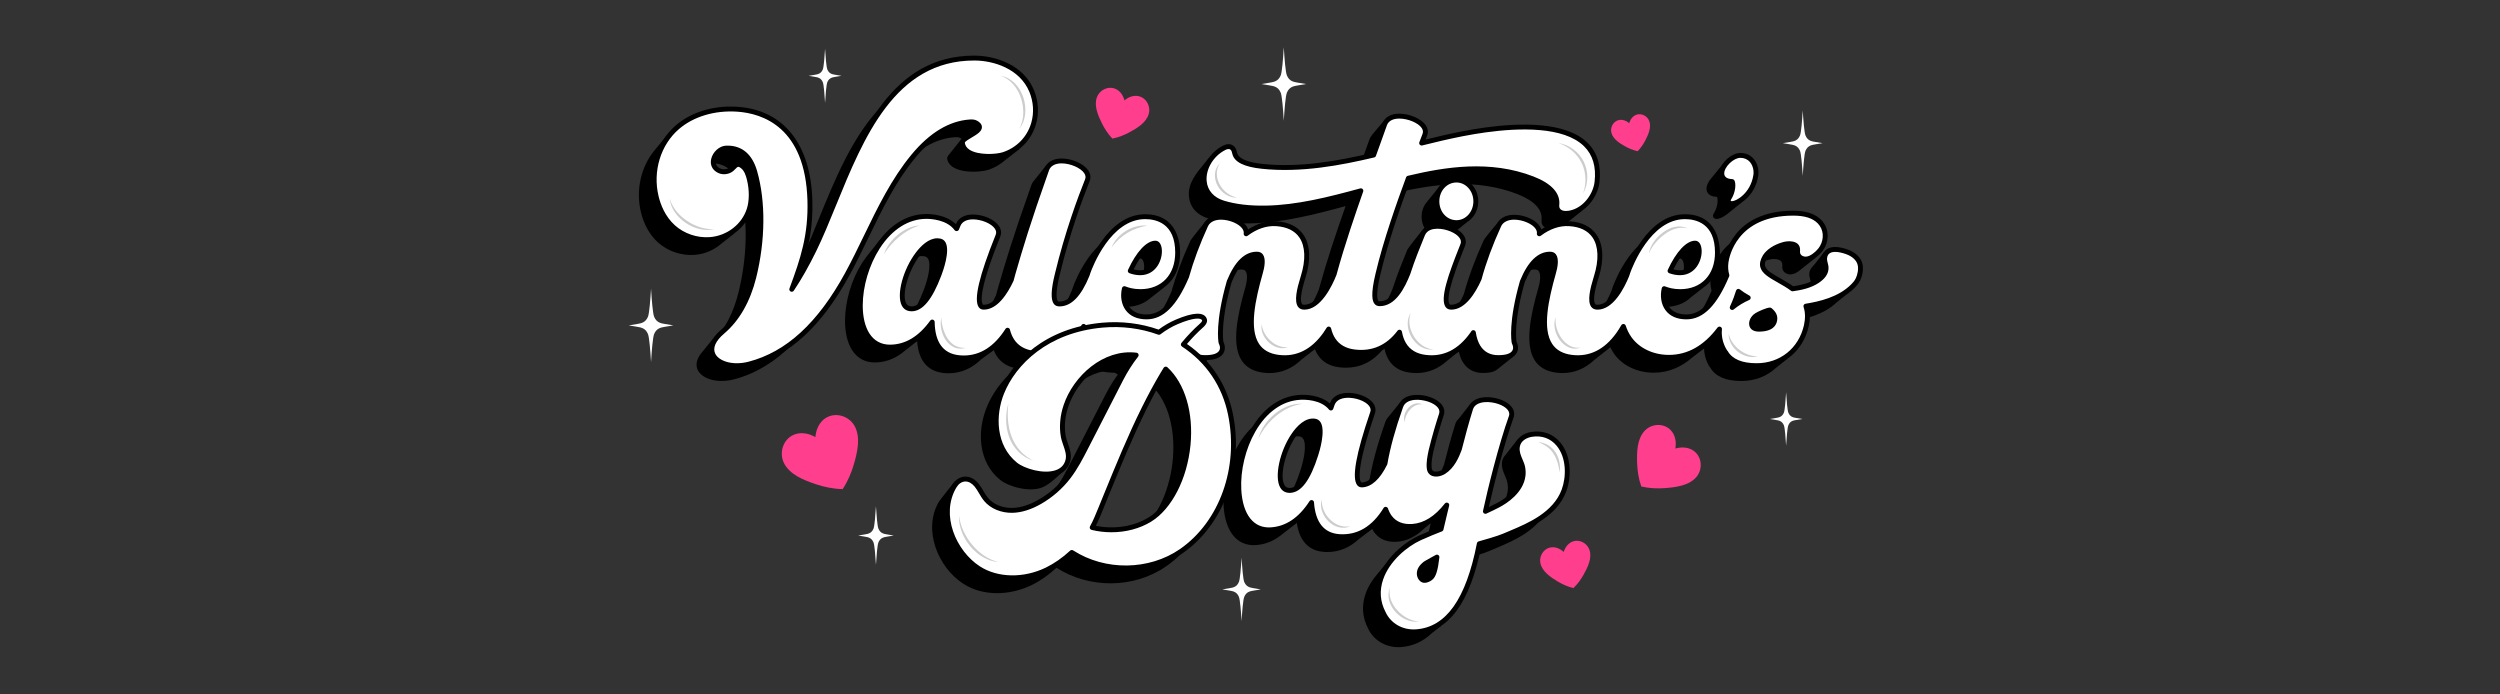 <svg viewBox="0 0 900 250" xmlns="http://www.w3.org/2000/svg" data-name="Layer 1" id="Layer_1">
  <rect x="0" y="0" width="900" height="250" fill="#333333" stroke="none"/>
  <defs>
    <style>
      .cls-1 {
        fill: #ccc;
      }

      .cls-2 {
        fill: #fff;
      }

      .cls-3 {
        fill: #ff3e8d;
      }
    </style>
  </defs>
  <g>
    <path d="M615.414,70.106c.638.469,1.537.724,2.674.76.405.574.497,3.442-1.151,5.998-.417.612-.274,1.093-.151,1.325.125.237.452.634,1.232.634.786,0,2.189-.535,3.644-1.65.419-.321,5.471-4.406,5.471-4.406l-2.267.756c.772-1.32,1.39-2.891,1.693-4.746.331-1.97-.205-4.07-1.398-5.482-1.022-1.209-2.455-1.848-4.144-1.848-.387,0-.788.066-1.192.182l.671-2.889-4.581,5.595h0c-.945,1.126-1.58,2.421-1.58,3.587,0,.91.373,1.665,1.08,2.184Z"></path>
    <path d="M528.064,80.028l-2.549.087c.177-.675.277-1.386.277-2.123,0-4.229-3.124-7.67-6.965-7.67-.504,0-.994.056-1.466.161l.862-3.371-4.603,5.664.003.001c-1.15,1.36-1.85,3.18-1.85,5.216,0,4.301,3.098,7.671,7.054,7.671,1.702,0,3.261-.678,4.471-1.8.364-.338,4.766-3.834,4.766-3.834Z"></path>
    <path d="M664.586,106.107l-1.547.559c.122-.198.242-.401.345-.618.625-1.316,1.186-3.531.707-5.442-.482-1.922-2.272-3.59-4.79-4.463-.678-.235-1.44-.453-2.214-.609l-.359-4.851s-3.396,4.359-3.402,4.366c-.536.688-1.296,1.324-1.66,2.121-.156.342-.27.754-.311,1.25-.063.763.123,1.468.287,2.089.106.404.207.784.232,1.14.028.388.005.769-.068,1.134-.275,1.371-1.254,2.61-2.994,3.788-2.648,1.792-5.879,2.479-9.01,2.924-1.54-1.16-3.212-2.106-4.831-3.022-2.889-1.634-5.383-3.046-5.902-4.993-.272-1.022.007-2.213.839-3.615,1.198-1.875,3.593-3.445,6.572-4.308.802-.233,1.719-.343,2.511-.297,2.662.148,2.653,1.698,2.65,2.208-0.0.097-.007.194-.013.291-.018.284-.037.606.034.959.285,1.407,1.749,2.133,2.97,2.069,1.228-.047,2.273-.71,2.953-1.206l5.911-4.694-2.534.567c1.152-2.831.646-5.974-1.404-8.102-2.009-2.084-5.112-3.097-9.488-3.097-21.271,0-23.978,15.83-24.217,17.635-.24,1.8-.091,3.371.324,4.752-4.274,10.185-8.93,14.956-14.604,14.956-3.051,0-5.413-1.029-6.828-2.975-1.365-1.877-1.777-4.512-1.158-7.201,1.111.466,3.085,1.077,5.783,1.077,3.846,0,7.037-1.245,9.346-3.447l4.463-3.516-2.363.844c1.26-2.18,1.955-4.865,1.955-7.952,0-11.649-8.2-12.907-11.726-12.907-12.995,0-19.763,17.848-20.495,19.892-.144.417-.273.825-.405,1.235-1.508,3.691-5.308,11.458-10.574,11.458-.933,0-1.312-.367-1.516-.642-1.45-1.963.321-7.725.987-9.894l.135-.442c1.896-6.051,1.664-11.246-.653-14.625-1.84-2.685-4.88-4.185-9.041-4.459-3.696-.226-7.324,1.002-10.844,3.639.102-.77-.102-1.553-.604-2.3-1.383-2.057-5.092-3.668-8.444-3.668-.616,0-1.194.062-1.734.173l1.442-3.862c-.908,1.12-4.624,5.372-5.182,6.53-3.132,6.833-5.524,13.374-7.125,19.298-1.761,3.949-5.316,10.251-10.058,10.251-.825,0-1.153-.343-1.329-.601-1.988-2.926,2.448-14.142,4.831-20.167l.64-1.623c.404-.991.269-2.033-.389-3.013-1.406-2.091-5.234-3.729-8.715-3.729-.371,0-.722.025-1.062.065l1.217-4.304s-5.213,6.518-5.469,7.118l-.544,1.334c-1.266,3.095-3.139,7.682-4.769,12.722-1.91,4.796-5.014,10.937-10.155,10.937-.704,0-1.009-.284-1.177-.497-.967-1.226-.787-4.641.536-10.154,2.541-10.808,6.725-23.044,10.967-34.534,14.965-3.567,30.093-5.431,44.684.2,4.281,1.651,9.275,4.615,8.754,9.355-.131,1.195.331,1.908.741,2.296.691.652,1.676.829,2.543.829.466,0,.899-.052,1.233-.108,1.657-.279,3.163-.969,4.477-1.925.66-.481,5.975-4.751,5.975-4.751l-2.394.815c1.028-1.691,1.689-3.548,1.893-5.308.66-5.699-.713-10.259-4.081-13.555-7.546-7.383-23.805-6.909-36.117-5.212-2.715.374-5.558.852-8.449,1.418-4.815.944-9.683,2.104-14.491,3.305.31-.812.62-1.62.923-2.412l.209-.546c.397-.974.263-1.999-.386-2.965-1.4-2.083-5.351-3.777-8.807-3.777-.283,0-.553.018-.819.042l1.062-4.19c-.984,1.187-2.003,2.345-2.983,3.535-.863,1.048-2.037,2.226-2.5,3.527-1.099,3.09-2.258,6.305-3.446,9.601-.179.497-.361,1.002-.542,1.503-13.225,3.129-26.711,5.488-40.168,4.059-5.856-.622-9.156-2.158-9.807-4.565-.028-.105-.054-.215-.08-.325-.139-.601-.33-1.424-1.071-1.903-1.087-.703-2.38-.03-2.805.191-.159.083-.312.176-.467.265l.638-2.228c-.607.735-1.214,1.47-1.821,2.205-2.825,3.42-5.845,7.023-5.402,11.783.348,3.736,2.853,6.575,6.874,7.79,4.393,1.326,9.422,1.915,15.383,1.808,11.296-.21,22.864-3.146,34.136-6.224-3.532,10.039-6.971,20.313-9.492,29.556-.049.166-.09.325-.137.491-1.38,3.487-5.269,11.87-10.74,11.87-.933,0-1.312-.367-1.516-.642-1.45-1.963.321-7.725.987-9.894l.135-.442c1.896-6.051,1.664-11.246-.653-14.625-1.84-2.685-4.881-4.185-9.041-4.459-3.694-.226-7.324,1.002-10.844,3.639.102-.77-.102-1.553-.604-2.3-1.383-2.057-5.092-3.668-8.444-3.668-.422,0-.82.036-1.207.089l1.21-4.21s-5.23,6.448-5.477,6.963c-3.001,6.547-5.32,12.825-6.918,18.551-4.221,9.867-8.821,14.49-14.409,14.49-3.051,0-5.413-1.029-6.828-2.975-1.365-1.877-1.777-4.512-1.158-7.201,1.111.466,3.085,1.077,5.783,1.077,3.62,0,6.666-1.097,8.937-3.055l5.237-4.128-2.492.628c1.107-2.1,1.719-4.63,1.719-7.515,0-11.649-8.2-12.907-11.726-12.907-12.995,0-19.763,17.848-20.495,19.892-.128.369-.24.728-.358,1.091-2.855,7.014-6.132,10.438-10.004,10.438-.763,0-1.093-.31-1.275-.543-.691-.884-1.157-3.37.544-10.202,3.592-14.944,8.313-27.604,10.805-33.816.402-.986.26-2.035-.411-3.033-1.447-2.152-5.426-3.903-8.87-3.903-.359,0-.702.023-1.034.062l1.223-4.256s-4.994,6.242-4.986,6.244c-.211.295-.398.609-.529.962-6.979,19.68-9.464,28.234-12.096,37.291-.249.867-.475,1.708-.689,2.535-2.091,4.495-5.501,9.822-9.922,9.822-.503,0-.836-.161-1.08-.523-1.127-1.669-.963-7.4,6.217-25.223.404-.992.269-2.036-.391-3.018-1.404-2.088-5.192-3.724-8.625-3.724-2.633,0-4.517,1.017-5.299,2.844-.165.362-.33.786-.512,1.253-.019.048-.037.096-.056.144-3.026-4.086-8.971-4.435-10.885-4.435-4.676,0-8.63-.407-11.84,3.688-1.562,1.993-4.289,5.171-5.681,7.334-3.93,6.1-6.275,13.975-6.275,21.066,0,4.249.863,7.863,2.497,10.454,1.861,2.951,4.683,4.511,8.162,4.511,3.515,0,6.775-1.12,9.752-3.316l.085-.067c.251-.188.5-.385.747-.589l4.716-3.717c.572,8.48,5.187,10.97,9.285,11.465.698.082,1.379.122,2.046.122,4.634,0,8.536-1.928,11.742-5.031l4.516-3.3c.303.781.659,1.506,1.088,2.158,1.672,2.541,4.28,4.055,7.762,4.501.806.093,1.584.138,2.337.138,7.414,0,12.369-4.337,15.672-9.828.514,1.601,1.234,3.068,2.173,4.388,3.015,4.234,8.329,6.762,14.214,6.762,8.141,0,14.099-4.713,18.22-10.218.258,2.691.905,4.922,1.97,6.581,1.59,2.478,3.993,3.734,7.141,3.734,3.155,0,5.077-.695,5.877-2.124.778-1.391.088-2.881-.129-3.285-.124-.635-1.228-7.389,2.934-21.951,2.7-6.625,6.108-9.959,10.071-9.881.814.025,1.151.364,1.333.617.733,1.014.656,3.275-.214,6.214-2.721,9.616-4.986,20.224-1.156,25.991,1.615,2.432,4.211,3.883,7.715,4.315.76.094,1.505.141,2.239.141,4.327,0,8.197-1.64,11.565-4.885l3.448-2.687-1.532.597c.368-.45.731-.913,1.085-1.406.453-.631.875-1.282,1.279-1.943.359,1.48.891,2.771,1.607,3.857,1.646,2.495,4.217,3.971,7.637,4.386.788.098,1.6.154,2.429.154,4.555,0,9.6-1.688,13.812-7.268.29,1.591.775,3.046,1.515,4.302,1.604,2.726,4.234,4.325,7.812,4.751.76.094,1.505.141,2.239.141,4.109,0,7.806-1.482,11.045-4.396l4.214-3.398c.348,1.566.861,2.925,1.566,4.023,1.59,2.478,3.993,3.734,7.141,3.734,1.46,0,2.654-.15,3.595-.452,1.231-.395,2.213-1.372,3.208-2.162l4.143-3.287-5.135.619c-.022-.045-.046-.095-.063-.127-.124-.635-1.228-7.389,2.934-21.951,2.699-6.625,6.099-9.959,10.071-9.881.814.025,1.151.364,1.334.617.733,1.014.656,3.275-.214,6.214-2.721,9.616-4.986,20.224-1.156,25.991,1.615,2.432,4.211,3.883,7.715,4.315.76.094,1.505.141,2.239.141,4.202,0,7.973-1.546,11.272-4.606l3.685-2.948-1.503.612c.377-.46.75-.934,1.113-1.439.666-.928,1.272-1.897,1.835-2.883.513,1.593,1.23,3.053,2.166,4.368,3.015,4.234,8.329,6.762,14.214,6.762,5.571,0,10.118-2.207,13.755-5.363l4.398-3.373c.046,2.261.711,4.597,2.004,6.652.055.088.128.161.212.218,1.815,3.224,5.575,4.858,11.184,4.858,4.872,0,9.183-1.705,12.417-4.679l4.227-3.381-1.942.832c1.479-2.02,2.577-4.405,3.197-7.084.593-2.665.544-5.004-.151-7.113,5.475-.871,11.979-2.514,16.557-6.865l3.416-2.757ZM604.748,93.043c1.013,0,1.466,1.472,1.466,2.932,0,1.803-.637,3.724-1.704,5.138-.889,1.178-2.517,2.581-5.229,2.581-1.165,0-2.368-.222-3.584-.662,2.798-6.097,6.304-9.989,9.05-9.989ZM410.432,93.043c1.013,0,1.466,1.472,1.466,2.932,0,1.803-.637,3.724-1.704,5.138-.889,1.178-2.517,2.581-5.229,2.581-1.165,0-2.368-.222-3.584-.662,2.798-6.097,6.304-9.989,9.05-9.989ZM332.554,104.355c-.001.002-.002.004-.002.006-3.084,8.18-6.396,12.328-9.844,12.328-1.346,0-2.267-.542-2.818-1.656-1.777-3.596.692-12.42,5.081-18.158,1.396-1.826,4.058-4.703,6.971-4.703.275,0,.553.026.832.08.616.115,1.04.415,1.336.945,1.2,2.15-.088,7.355-1.555,11.158ZM618.089,116.213c1.013-2.197,1.748-4.223,2.226-5.823,1.151.918,2.384,1.674,3.537,2.308-1.875.799-3.968,2.031-5.762,3.515ZM633.405,120.634c-0.0.001-0.0.003-.001.004-.302,2.237-2.232,3.371-5.739,3.371-1.378,0-2.278-.505-2.535-1.421-.291-1.041.261-2.67,1.857-3.638,1.021-.62,3.777-1.828,4.633-1.828.023,0,.046.001.066.003,1.37,1.124,1.901,2.209,1.719,3.509Z"></path>
  </g>
  <g>
    <path d="M517.281,72.484c0,4.301,3.098,7.671,7.054,7.671,3.84,0,6.965-3.441,6.965-7.671,0-4.229-3.124-7.67-6.965-7.67-3.955,0-7.054,3.369-7.054,7.67Z" class="cls-2"></path>
    <path d="M524.334,81.036c-4.449,0-7.935-3.757-7.935-8.552,0-4.795,3.485-8.551,7.935-8.551,4.326,0,7.846,3.836,7.846,8.551,0,4.716-3.52,8.552-7.846,8.552ZM524.334,65.696c-3.461,0-6.172,2.982-6.172,6.788,0,3.807,2.711,6.789,6.172,6.789,3.355,0,6.084-3.046,6.084-6.789,0-3.743-2.729-6.788-6.084-6.788Z"></path>
  </g>
  <g>
    <path d="M620.921,64.598c.638.469,1.537.724,2.674.759.405.574.497,3.442-1.151,5.998-.417.612-.274,1.093-.151,1.325.125.237.452.634,1.232.634,1.901,0,7.406-3.089,8.54-10.047.331-1.97-.205-4.07-1.398-5.482-1.022-1.209-2.455-1.848-4.144-1.848-2.935,0-6.682,3.631-6.682,6.476,0,.91.373,1.665,1.08,2.184Z" class="cls-2"></path>
    <path d="M623.526,74.196c-1.287,0-1.835-.772-2.01-1.103-.174-.328-.502-1.203.201-2.234,1.186-1.84,1.335-3.806,1.226-4.662-1.034-.108-1.887-.406-2.543-.888h0c-.928-.682-1.439-1.71-1.439-2.894,0-3.3,4.171-7.357,7.563-7.357,1.956,0,3.621.747,4.817,2.16,1.357,1.605,1.968,3.979,1.595,6.198-1.235,7.573-7.232,10.782-9.409,10.782ZM621.443,63.889c.491.361,1.224.559,2.18.589.277.009.533.147.693.373.701.995.608,4.287-1.131,6.983-.132.194-.166.334-.112.435.076.144.316.166.453.166,1.483,0,6.61-2.8,7.671-9.307.29-1.725-.171-3.552-1.202-4.771-.849-1.004-2.05-1.535-3.471-1.535-2.44,0-5.801,3.242-5.801,5.595,0,.627.243,1.123.721,1.474h0Z"></path>
  </g>
  <g>
    <path d="M367.275,53.417l-2.712,1.008c.893-1.376,1.576-2.878,2.032-4.455,1.075-3.712.901-7.84-.712-11.731-3.39-8.174-12.438-11.807-20.569-11.83-36.122-.103-45.218,43.456-57.761,69.094-2.393,4.891-5.007,9.647-8.027,14.157,4.122-11.041,6.893-19.604,6.53-32.045-.486-16.631-7.592-31.528-26.1-32.786-7.526-.511-15.088,1.368-20.696,5.734l.338-1.224s-4.095,4.906-4.074,4.902c-4.798,5.93-6.69,14.199-4.81,22.069.967,4.046,2.936,8.057,6.144,10.952,3.601,3.25,8.583,4.836,13.206,4.492,3.633-.27,7.008-1.751,9.62-4.044l4.811-3.781-2.04.594c.744-1.131,1.348-2.356,1.762-3.664,1.022-3.221.882-7.346.057-10.75-.405-1.67-1.014-3.638-2.494-4.77-2.406-1.84-2.77.688-4.706,1.584-1.151.533-2.603.599-3.814-.029-4.23-2.193-.917-7.911,2.599-8.066,5.815-.255,8.889,3.404,10.345,8.51,3.485,12.218,2.548,26.319-.353,37.985-1.688,6.787-4.728,13.29-9.618,18.115l.486-1.565-3.854,4.768c-.221.252-.423.503-.606.75,0,0-.065.08-.057.077-4.793,6.582,3.168,11.41,12.054,9.091,16.253-4.242,27.362-17.93,35.188-32.236,7.826-14.306,13.496-30.049,23.863-42.585,5.119-6.19,11.883-11.729,20.3-12.331.753-.054,1.563-.055,2.245.341,1.648.957,1.49,1.856.611,2.716l-.595-2.097s-3.427,4.249-4.514,5.658c-.407.528-.445.914-.275,1.552,1.363,5.108,11.667,4.594,14.777,3.546,1.773-.598,3.359-1.442,4.745-2.47l6.679-5.236Z"></path>
    <g>
      <path d="M349.11,43.9c.753-.054,1.563-.055,2.245.341,4.666,2.708-5.116,4.962-4.899,7.136.585,5.844,11.658,5.332,14.902,4.238,5.551-1.872,9.291-6.131,10.745-11.153,1.075-3.712.901-7.84-.712-11.731-3.39-8.174-12.438-11.807-20.569-11.83-36.122-.103-45.218,43.456-57.761,69.094-2.393,4.891-5.007,9.647-8.027,14.157,4.122-11.041,6.893-19.604,6.53-32.045-.486-16.631-7.592-31.529-26.1-32.786-7.933-.539-15.91,1.573-21.592,6.459-6.856,5.896-9.867,15.743-7.651,25.021.967,4.046,2.936,8.057,6.144,10.952,3.601,3.25,8.583,4.836,13.206,4.492,6.535-.485,12.245-4.881,14.153-10.895,1.022-3.221.882-7.346.057-10.75-.405-1.67-1.014-3.638-2.494-4.77-2.406-1.84-2.77.688-4.706,1.584-1.151.533-2.603.599-3.814-.029-4.23-2.194-.917-7.911,2.599-8.066,5.815-.255,8.889,3.404,10.345,8.51,3.485,12.218,2.548,26.318-.353,37.985-1.863,7.492-5.366,14.646-11.196,19.568-9.265,7.822-.412,14.282,9.601,11.668,16.253-4.242,27.362-17.93,35.188-32.236,7.826-14.306,13.496-30.049,23.863-42.585,5.119-6.19,11.883-11.729,20.3-12.331Z" class="cls-2"></path>
      <path d="M265.286,132.519c-4.26,0-7.909-1.572-9.317-4.29-1.481-2.856-.16-6.326,3.622-9.519,5.1-4.305,8.872-10.913,10.91-19.107,3.275-13.174,3.407-26.853.361-37.531-1.571-5.507-4.671-8.076-9.459-7.871-1.562.068-3.275,1.681-3.666,3.452-.2.904-.113,2.149,1.434,2.951.891.462,2.055.467,3.038.012.5-.231.901-.641,1.289-1.037.836-.855,2.1-2.147,4.322-.447,1.665,1.274,2.358,3.375,2.815,5.262.946,3.903.918,8.099-.073,11.224-2.02,6.37-8.02,10.995-14.927,11.507-5.003.372-10.178-1.392-13.862-4.717-3.885-3.506-5.63-8.135-6.41-11.401-2.296-9.611.818-19.775,7.933-25.894,5.603-4.819,13.702-7.251,22.226-6.67,16.517,1.122,26.329,13.383,26.921,33.639.277,9.466-1.247,16.73-3.736,24.356,1.191-2.133,2.373-4.401,3.561-6.829,2.414-4.934,4.686-10.502,7.091-16.396,10.174-24.934,21.707-53.192,51.332-53.192h.133c7.504.022,17.607,3.275,21.38,12.374,1.637,3.947,1.901,8.32.745,12.314-1.617,5.584-5.739,9.864-11.31,11.743-2.729.92-9.785,1.372-13.538-1.049-1.51-.974-2.358-2.298-2.523-3.937-.141-1.414,1.465-2.367,3.324-3.47.991-.588,2.836-1.683,2.834-2.234-0-.097-.173-.38-.824-.757-.469-.272-1.114-.269-1.74-.224h0c-6.875.491-13.497,4.533-19.683,12.013-7.05,8.526-12.015,18.772-16.816,28.679-2.207,4.555-4.489,9.265-6.952,13.767-10.022,18.319-21.712,29.004-35.738,32.666-1.593.416-3.184.614-4.697.614ZM261.92,52.426c5.254,0,8.924,3.156,10.637,9.162,3.128,10.965,3.002,24.976-.346,38.44-2.127,8.557-6.098,15.483-11.483,20.029-3.145,2.655-4.279,5.269-3.195,7.361,1.328,2.56,6.18,4.301,12.004,2.781,13.531-3.532,24.861-13.935,34.637-31.806,2.442-4.464,4.714-9.153,6.912-13.689,4.847-10.002,9.859-20.344,17.044-29.034,6.505-7.866,13.542-12.121,20.916-12.648h0c.865-.062,1.866-.056,2.75.458.42.243,1.695.984,1.702,2.273.007,1.56-1.792,2.628-3.696,3.758-.883.524-2.362,1.402-2.472,1.819.111,1.053.675,1.914,1.726,2.592,3.102,2.001,9.545,1.693,12.019.859,5.015-1.691,8.726-5.541,10.18-10.563,1.046-3.611.804-7.569-.68-11.147-3.441-8.299-12.794-11.267-19.757-11.287h-.124c-28.45,0-39.738,27.673-49.704,52.095-2.417,5.923-4.699,11.517-7.139,16.505-2.669,5.455-5.314,10.119-8.086,14.26-.25.372-.737.497-1.134.294-.398-.204-.58-.674-.424-1.093,4.019-10.764,6.836-19.34,6.474-31.711-.769-26.342-16.168-31.313-25.279-31.932-8.068-.543-15.703,1.729-20.958,6.248-6.62,5.693-9.512,15.172-7.368,24.148.722,3.023,2.328,7.3,5.877,10.502,3.334,3.008,8.029,4.603,12.55,4.268,6.197-.46,11.573-4.592,13.378-10.283.898-2.831.913-6.673.04-10.276-.385-1.588-.945-3.338-2.173-4.277-.985-.753-1.138-.594-1.992.279-.452.462-1.015,1.037-1.808,1.404-1.488.69-3.204.672-4.59-.046-1.925-.998-2.801-2.828-2.344-4.896.565-2.561,2.948-4.729,5.31-4.832.2-.009.398-.013.594-.013Z"></path>
    </g>
  </g>
  <g>
    <path d="M669.599,95.1c-.482-1.922-2.272-3.59-4.79-4.463-2.057-.713-4.865-1.33-6.565-.223-.566.369-1.266,1.102-1.382,2.5-.063.763.123,1.468.287,2.089.106.404.207.784.232,1.14.028.388.005.769-.068,1.134-.275,1.371-1.254,2.61-2.994,3.788-2.648,1.792-5.879,2.479-9.01,2.924-1.54-1.16-3.212-2.106-4.831-3.022-2.889-1.634-5.383-3.046-5.902-4.993-.272-1.022.007-2.213.839-3.615,1.198-1.875,3.593-3.445,6.572-4.308.802-.233,1.719-.343,2.511-.297,2.662.148,2.653,1.698,2.65,2.208-0.0.097-.007.194-.013.291-.018.284-.037.606.034.959.285,1.407,1.749,2.133,2.97,2.069,1.228-.047,2.273-.71,2.953-1.206,1.278-.932,2.253-1.981,2.899-3.117,1.744-3.065,1.371-6.727-.926-9.112-2.009-2.084-5.112-3.097-9.488-3.097-21.271,0-23.978,15.83-24.217,17.635-.24,1.8-.091,3.371.324,4.752-4.274,10.185-8.93,14.956-14.604,14.956-3.051,0-5.413-1.029-6.828-2.975-1.365-1.877-1.777-4.512-1.158-7.201,1.111.466,3.085,1.077,5.783,1.077,8.141,0,13.401-5.523,13.401-14.07,0-11.649-8.2-12.907-11.726-12.907-12.995,0-19.763,17.848-20.495,19.892-.144.417-.273.825-.405,1.235-1.508,3.691-5.308,11.458-10.574,11.458-.933,0-1.312-.367-1.516-.642-1.45-1.963.321-7.725.987-9.894l.135-.442c1.896-6.051,1.664-11.246-.653-14.625-1.84-2.685-4.88-4.185-9.041-4.459-3.696-.225-7.324,1.002-10.844,3.639.102-.77-.102-1.553-.604-2.3-1.383-2.057-5.092-3.668-8.444-3.668-2.61,0-4.603,1.03-5.474,2.842-3.132,6.833-5.524,13.374-7.126,19.299-1.761,3.949-5.316,10.251-10.058,10.251-.825,0-1.153-.343-1.329-.601-1.988-2.926,2.448-14.142,4.831-20.167l.64-1.623c.404-.991.269-2.033-.389-3.013-1.406-2.091-5.234-3.729-8.715-3.729-2.633,0-4.517,1.016-5.314,2.879l-.544,1.334c-1.266,3.095-3.139,7.682-4.769,12.722-1.91,4.796-5.014,10.936-10.155,10.936-.704,0-1.009-.284-1.177-.497-.967-1.226-.787-4.641.536-10.154,2.541-10.808,6.725-23.044,10.967-34.534,14.965-3.567,30.093-5.431,44.684.2,4.281,1.651,9.275,4.615,8.754,9.355-.131,1.195.331,1.908.741,2.296.691.652,1.676.829,2.543.829.466,0,.899-.052,1.233-.108,5.526-.932,9.4-6.411,9.951-11.169.66-5.699-.713-10.259-4.081-13.555-7.546-7.383-23.805-6.909-36.117-5.212-2.715.374-5.558.852-8.449,1.418-4.815.944-9.683,2.104-14.491,3.305.31-.812.62-1.62.923-2.412l.209-.546c.397-.974.263-1.999-.386-2.965-1.4-2.083-5.351-3.777-8.807-3.777-2.636,0-4.544,1.057-5.239,2.914-1.099,3.09-2.258,6.305-3.446,9.601-.179.497-.361,1.002-.542,1.503-13.225,3.129-26.711,5.488-40.168,4.059-5.856-.622-9.156-2.158-9.807-4.565-.028-.105-.054-.215-.08-.325-.139-.601-.33-1.424-1.071-1.903-1.087-.703-2.38-.03-2.805.191-4.516,2.346-7.483,7.403-7.052,12.025.348,3.736,2.853,6.575,6.874,7.79,4.393,1.326,9.422,1.915,15.383,1.808,11.296-.21,22.864-3.145,34.136-6.224-3.532,10.039-6.971,20.313-9.492,29.556-.049.167-.09.325-.137.491-1.38,3.487-5.269,11.87-10.74,11.87-.933,0-1.312-.367-1.516-.642-1.45-1.963.321-7.725.987-9.894l.135-.442c1.896-6.051,1.664-11.246-.653-14.625-1.84-2.685-4.881-4.185-9.041-4.459-3.694-.225-7.324,1.002-10.844,3.639.102-.77-.102-1.553-.604-2.3-1.383-2.057-5.092-3.668-8.444-3.668-2.61,0-4.603,1.03-5.474,2.842-3.001,6.548-5.32,12.825-6.918,18.551-4.221,9.867-8.821,14.49-14.409,14.49-3.051,0-5.413-1.029-6.828-2.975-1.365-1.877-1.777-4.512-1.158-7.201,1.111.466,3.085,1.077,5.783,1.077,8.141,0,13.401-5.523,13.401-14.07,0-11.649-8.2-12.907-11.726-12.907-12.995,0-19.763,17.848-20.495,19.892-.128.369-.24.728-.358,1.091-2.855,7.014-6.132,10.438-10.004,10.438-.763,0-1.093-.31-1.275-.543-.691-.884-1.157-3.37.544-10.202,3.592-14.944,8.313-27.604,10.805-33.816.402-.986.26-2.035-.411-3.033-1.447-2.152-5.426-3.903-8.87-3.903-2.669,0-4.609,1.093-5.327,3.012-6.979,19.68-9.464,28.234-12.096,37.291-.249.868-.475,1.708-.689,2.535-2.091,4.495-5.501,9.822-9.922,9.822-.503,0-.836-.161-1.08-.523-1.127-1.669-.963-7.4,6.217-25.223.404-.992.269-2.036-.391-3.018-1.404-2.088-5.192-3.724-8.625-3.724-2.633,0-4.517,1.017-5.299,2.844-.165.362-.33.786-.512,1.253-.019.048-.037.096-.056.144-3.026-4.086-8.971-4.435-10.885-4.435-6.721,0-12.944,3.914-17.522,11.022-3.93,6.1-6.275,13.975-6.275,21.066,0,4.249.863,7.863,2.497,10.454,1.861,2.951,4.683,4.511,8.162,4.511,5.804,0,10.919-3.033,15.236-9.025.153,9.571,5.041,12.281,9.349,12.802.698.082,1.379.122,2.046.122,6.762,0,11.969-4.105,15.723-9.978.371,1.444.907,2.716,1.623,3.804,1.672,2.541,4.28,4.055,7.762,4.501.806.092,1.584.138,2.337.138,7.414,0,12.369-4.336,15.672-9.828.514,1.601,1.234,3.068,2.173,4.388,3.015,4.234,8.329,6.762,14.214,6.762,8.141,0,14.099-4.713,18.22-10.218.258,2.691.905,4.922,1.97,6.581,1.59,2.478,3.993,3.734,7.141,3.734,3.155,0,5.077-.695,5.877-2.124.778-1.391.088-2.881-.129-3.285-.124-.635-1.228-7.389,2.934-21.951,2.7-6.624,6.108-9.959,10.071-9.881.814.025,1.151.365,1.333.617.733,1.014.656,3.275-.214,6.214-2.721,9.616-4.986,20.224-1.156,25.991,1.615,2.432,4.211,3.883,7.715,4.315.76.094,1.505.141,2.239.141,5.675,0,10.568-2.812,14.567-8.381.453-.631.875-1.282,1.279-1.942.359,1.48.891,2.771,1.607,3.857,1.646,2.495,4.217,3.971,7.637,4.386.788.098,1.6.154,2.429.154,4.555,0,9.6-1.688,13.812-7.268.29,1.591.775,3.046,1.515,4.302,1.604,2.726,4.234,4.325,7.812,4.751.76.094,1.505.141,2.239.141,5.675,0,10.568-2.812,14.567-8.381.155-.216.301-.439.45-.659.325,2.108.922,3.887,1.808,5.269,1.59,2.478,3.993,3.734,7.141,3.734,3.155,0,5.077-.695,5.877-2.124.778-1.391.088-2.881-.129-3.285-.124-.635-1.228-7.389,2.934-21.951,2.699-6.624,6.099-9.959,10.071-9.881.814.025,1.151.365,1.333.617.733,1.014.656,3.275-.214,6.214-2.721,9.616-4.986,20.224-1.156,25.991,1.615,2.432,4.211,3.883,7.715,4.315.76.094,1.505.141,2.239.141,5.675,0,10.568-2.812,14.567-8.381.666-.928,1.272-1.897,1.835-2.883.513,1.593,1.23,3.053,2.166,4.368,3.015,4.234,8.329,6.762,14.214,6.762,8.128,0,14.081-4.698,18.2-10.192-.277,2.689.382,5.608,1.956,8.108.055.088.128.161.212.218,1.815,3.224,5.575,4.858,11.184,4.858,8.862,0,15.887-5.615,17.898-14.312.593-2.665.544-5.004-.151-7.113,5.647-.898,12.395-2.609,16.989-7.275.53-.538,1.292-1.373,1.782-2.405.625-1.316,1.186-3.531.707-5.442ZM633.172,118.501c-1.378,0-2.278-.505-2.535-1.421-.291-1.041.261-2.67,1.857-3.638,1.021-.62,3.777-1.828,4.633-1.828.023,0,.046.001.066.003,1.37,1.124,1.901,2.209,1.719,3.509-0.0.001-0.0.003-.001.004-.302,2.237-2.232,3.371-5.739,3.371ZM625.822,104.883c1.151.918,2.384,1.674,3.537,2.308-1.875.799-3.968,2.031-5.762,3.515,1.013-2.197,1.748-4.223,2.226-5.823ZM601.205,97.524c2.798-6.097,6.304-9.989,9.05-9.989,1.013,0,1.466,1.472,1.466,2.932,0,1.803-.637,3.724-1.704,5.138-.889,1.178-2.517,2.581-5.229,2.581-1.165,0-2.368-.222-3.584-.662ZM406.889,97.524c2.798-6.097,6.304-9.989,9.05-9.989,1.013,0,1.466,1.472,1.466,2.932,0,1.803-.637,3.724-1.704,5.138-.889,1.178-2.517,2.581-5.229,2.581-1.165,0-2.368-.222-3.584-.662ZM338.062,98.848c-.001.002-.002.004-.002.006-3.084,8.18-6.396,12.328-9.844,12.328-1.346,0-2.267-.542-2.818-1.656-1.777-3.596.692-12.42,5.081-18.158,1.396-1.826,4.058-4.703,6.971-4.703.275,0,.553.026.832.08.616.115,1.04.415,1.336.945,1.2,2.15-.088,7.355-1.555,11.158Z" class="cls-2"></path>
    <path d="M632.374,132.528c-5.865,0-9.856-1.735-11.867-5.158-.107-.098-.199-.208-.276-.33-1.173-1.865-1.887-3.959-2.092-6.081-4.895,5.623-10.84,8.579-17.318,8.579-6.17,0-11.753-2.666-14.932-7.132-.63-.884-1.174-1.846-1.628-2.872-.31.486-.621.948-.939,1.39-4.703,6.551-10.681,9.462-17.63,8.6-3.771-.464-6.577-2.046-8.341-4.701-4.027-6.063-1.733-16.909,1.042-26.718.922-3.112.763-4.884.348-5.458-.06-.084-.172-.238-.647-.253-3.548-.098-6.661,3.056-9.209,9.288-3.924,13.75-3.081,20.411-2.923,21.378.322.653.975,2.353.053,4-.97,1.733-3.144,2.575-6.646,2.575-3.468,0-6.12-1.393-7.883-4.14-.645-1.005-1.155-2.213-1.524-3.606-4.584,5.869-10.309,8.455-16.907,7.634-3.863-.46-6.712-2.203-8.463-5.179-.489-.831-.89-1.771-1.2-2.809-4.202,4.772-9.607,6.835-15.905,6.049-3.687-.447-6.468-2.054-8.264-4.775-.449-.681-.836-1.444-1.156-2.282-.093.135-.186.267-.278.395-4.704,6.551-10.683,9.462-17.63,8.6-3.771-.464-6.577-2.046-8.341-4.701-4.027-6.063-1.733-16.909,1.042-26.718.922-3.112.763-4.884.348-5.458-.06-.084-.172-.238-.647-.253-3.572-.098-6.661,3.056-9.21,9.289-3.924,13.749-3.081,20.41-2.923,21.377.322.653.975,2.353.053,4-.97,1.733-3.144,2.575-6.646,2.575-3.468,0-6.12-1.393-7.883-4.14-.839-1.308-1.447-2.951-1.815-4.903-4.955,5.861-11.015,8.945-17.632,8.945-6.17,0-11.752-2.666-14.932-7.132-.645-.906-1.201-1.893-1.661-2.948-4.482,6.542-10.471,9.468-17.905,8.615-3.757-.481-6.578-2.127-8.398-4.892-.454-.69-.846-1.459-1.174-2.299-4.695,6.503-10.811,9.539-17.585,8.742-4.161-.503-9.082-2.917-9.985-11.287-4.179,4.99-9.047,7.517-14.497,7.517-3.797,0-6.877-1.702-8.907-4.922-1.723-2.731-2.633-6.508-2.633-10.924,0-7.253,2.399-15.306,6.415-21.543,4.745-7.368,11.231-11.426,18.263-11.426,1.713,0,7.152.284,10.605,3.659.015-.036.031-.071.047-.105.923-2.161,3.093-3.361,6.101-3.361,3.757,0,7.779,1.769,9.357,4.113.819,1.22.988,2.584.476,3.842-7.681,19.069-6.967,23.415-6.303,24.398.053.079.091.135.35.135,3.936,0,7.109-5.007,9.089-9.24.21-.809.432-1.632.676-2.479,2.637-9.075,5.126-17.64,12.113-37.342.858-2.292,3.1-3.599,6.158-3.599,3.766,0,7.983,1.886,9.601,4.293.83,1.235,1.006,2.604.496,3.857-2.483,6.188-7.185,18.799-10.764,33.69-1.815,7.288-1,9.078-.707,9.453.059.076.16.204.58.204,3.473,0,6.479-3.235,9.188-9.889l.068-.219c.089-.275.177-.549.274-.829.753-2.104,7.728-20.485,21.328-20.485,11.698,0,12.607,10.554,12.607,13.788,0,9.083-5.606,14.952-14.283,14.952-2.139,0-3.856-.364-5.103-.768-.272,2.095.145,4.056,1.191,5.492,1.243,1.709,3.358,2.612,6.116,2.612,5.195,0,9.511-4.418,13.576-13.902,1.648-5.893,3.987-12.158,6.95-18.624,1.029-2.138,3.314-3.356,6.276-3.356,3.675,0,7.62,1.744,9.175,4.057.263.391.46.798.591,1.212,3.309-2.161,6.729-3.149,10.179-2.939,4.446.292,7.713,1.921,9.714,4.84,2.473,3.608,2.745,9.072.767,15.387l-.133.436c-1.531,4.982-1.908,8.047-1.121,9.113.073.099.211.284.807.284,5.05,0,8.87-8.659,9.92-11.314l.111-.413c2.621-9.61,6.253-20.309,8.951-28.019-11.067,2.997-21.914,5.614-32.732,5.815-6.064.107-11.181-.495-15.654-1.845-4.381-1.324-7.114-4.441-7.496-8.552-.463-4.964,2.701-10.384,7.523-12.888,1.445-.749,2.686-.799,3.689-.149,1.04.673,1.298,1.781,1.451,2.444.027.115.048.207.072.295.539,1.991,3.668,3.347,9.049,3.918,13.685,1.455,27.571-1.148,39.408-3.931l.421-1.168c1.173-3.254,2.318-6.43,3.404-9.483.835-2.229,3.045-3.5,6.07-3.5,3.778,0,7.967,1.83,9.538,4.167.809,1.203.976,2.549.471,3.789l-.522,1.363c3.92-.967,8.378-2.022,12.895-2.907,2.91-.57,5.769-1.05,8.498-1.426,12.506-1.724,29.054-2.177,36.854,5.455,3.573,3.497,5.033,8.303,4.34,14.287-.589,5.082-4.744,10.936-10.68,11.937-.472.08-.937.12-1.379.12-1.336,0-2.395-.36-3.147-1.069-.787-.743-1.146-1.82-1.013-3.033.46-4.182-4.203-6.896-8.195-8.436-14.921-5.757-30.436-3.406-43.704-.274-3.348,9.086-8.026,22.309-10.772,33.988-1.71,7.125-1.06,8.952-.702,9.406.048.061.128.162.485.162,4.662,0,7.561-5.925,9.335-10.382,1.63-5.048,3.521-9.67,4.772-12.729l.544-1.333c.948-2.216,3.122-3.428,6.13-3.428,3.807,0,7.868,1.771,9.446,4.118.818,1.217.986,2.579.474,3.837l-.636,1.614c-1.99,5.031-6.649,16.809-4.922,19.349.054.08.146.215.6.215,4.253,0,7.595-6.026,9.225-9.667,1.653-6.097,4.061-12.614,7.157-19.368,1.029-2.138,3.314-3.356,6.276-3.356,3.675,0,7.62,1.744,9.175,4.057.263.391.46.798.591,1.212,3.309-2.162,6.726-3.148,10.179-2.939,4.446.292,7.713,1.921,9.714,4.84,2.473,3.608,2.745,9.072.767,15.387l-.133.436c-1.531,4.982-1.908,8.047-1.121,9.113.073.099.211.284.807.284,4.786,0,8.418-7.63,9.758-10.91l.062-.201c.105-.327.211-.655.327-.989.753-2.105,7.728-20.485,21.328-20.485,11.698,0,12.607,10.554,12.607,13.788,0,9.083-5.606,14.952-14.283,14.952-2.139,0-3.856-.364-5.103-.768-.272,2.095.145,4.056,1.191,5.492,1.243,1.709,3.358,2.612,6.116,2.612,5.231,0,9.579-4.492,13.672-14.132-.401-1.498-.491-3.115-.265-4.811.249-1.883,3.067-18.4,25.09-18.4,4.628,0,7.939,1.102,10.122,3.367,2.571,2.668,2.996,6.751,1.058,10.159-.708,1.245-1.766,2.387-3.146,3.393-.773.563-1.97,1.318-3.439,1.374-1.57.075-3.479-.861-3.868-2.775-.095-.468-.069-.885-.05-1.189.006-.083.011-.162.012-.241.003-.458.007-1.222-1.818-1.324-.692-.039-1.5.055-2.216.263-2.777.804-4.991,2.238-6.075,3.936-.694,1.172-.938,2.133-.73,2.914.423,1.59,2.769,2.917,5.484,4.453,1.543.873,3.132,1.772,4.63,2.865,2.749-.407,5.831-1.07,8.283-2.729,1.539-1.042,2.397-2.099,2.624-3.231.057-.288.075-.59.053-.898-.019-.271-.108-.608-.202-.965-.177-.669-.393-1.485-.317-2.4.145-1.754,1.047-2.689,1.779-3.166,1.605-1.045,4.073-1.002,7.334.129,2.8.97,4.802,2.869,5.357,5.081h0c.535,2.136-.078,4.586-.766,6.034-.547,1.151-1.375,2.061-1.95,2.645-4.659,4.732-11.449,6.492-16.502,7.365.472,1.998.436,4.167-.104,6.596-2.108,9.116-9.471,15.002-18.759,15.002ZM619.022,117.581c.107,0,.216.02.321.061.369.144.596.517.556.911-.265,2.577.383,5.257,1.825,7.548.111.076.168.138.234.255,1.647,2.926,5.152,4.409,10.416,4.409,8.437,0,15.125-5.35,17.04-13.629.557-2.507.515-4.681-.13-6.639-.081-.245-.05-.514.084-.735.135-.22.359-.371.614-.412,4.879-.776,11.897-2.349,16.5-7.023.485-.493,1.181-1.254,1.614-2.164.607-1.278,1.043-3.273.648-4.849h0c-.409-1.633-1.988-3.07-4.223-3.844-2.645-.916-4.703-1.029-5.796-.317-.583.38-.915.997-.984,1.834-.051.612.108,1.211.261,1.79.114.435.229.87.259,1.304.034.463.006.924-.083,1.367-.322,1.61-1.423,3.031-3.364,4.346-2.855,1.932-6.344,2.635-9.38,3.067-.233.031-.467-.028-.654-.169-1.493-1.125-3.14-2.056-4.732-2.957-3.065-1.734-5.709-3.23-6.322-5.535-.337-1.262-.031-2.666.932-4.291,1.327-2.078,3.904-3.784,7.085-4.705.899-.262,1.923-.382,2.807-.33,2.254.126,3.491,1.224,3.48,3.093-0.0.114-.008.229-.015.345-.016.247-.031.485.018.725.204,1.005,1.323,1.405,2.061,1.364 1-.038,1.893-.611,2.48-1.038,1.176-.858,2.069-1.814,2.652-2.84,1.549-2.723,1.229-5.964-.795-8.065-1.834-1.903-4.73-2.828-8.853-2.828-20.522,0-23.115,15.142-23.343,16.869-.208,1.565-.109,3.04.294,4.383.059.196.048.406-.031.594-4.437,10.573-9.335,15.497-15.417,15.497-3.345,0-5.953-1.154-7.541-3.338-1.509-2.074-1.985-4.96-1.305-7.917.058-.253.226-.468.457-.587.231-.119.504-.129.743-.029,1.099.46,2.934,1.009,5.442,1.009,7.606,0,12.52-5.177,12.52-13.189,0-10.463-6.795-12.026-10.845-12.026-12.393,0-18.957,17.332-19.665,19.308-.108.313-.21.628-.311.943l-.086.265c-1.854,4.546-5.768,12.069-11.412,12.069-.985,0-1.733-.336-2.224-.999-1.511-2.046-.417-6.545.853-10.677l.135-.441c1.815-5.794,1.624-10.718-.537-13.87-1.68-2.451-4.497-3.823-8.372-4.078-3.453-.212-6.908.954-10.258,3.464-.284.212-.668.234-.973.055-.306-.179-.475-.525-.429-.876.074-.559-.082-1.128-.462-1.693-1.215-1.808-4.675-3.278-7.712-3.278-2.258,0-3.964.854-4.68,2.343-3.06,6.676-5.441,13.123-7.069,19.146-.012.044-.027.087-.046.129-2.192,4.915-5.855,10.774-10.863,10.774-.92,0-1.612-.332-2.057-.986-2.077-3.056,1.203-12.044,4.741-20.987l.639-1.622c.296-.727.193-1.463-.301-2.198-1.238-1.842-4.819-3.34-7.983-3.34-1.597,0-3.675.407-4.504,2.345l-.538,1.32c-1.241,3.035-3.117,7.62-4.746,12.66-1.985,4.988-5.259,11.547-10.993,11.547-.804,0-1.433-.28-1.869-.833-.739-.938-1.505-3.088.37-10.905,2.812-11.96,7.623-25.494,10.997-34.633.102-.277.336-.484.622-.552,13.632-3.25,29.663-5.763,45.206.234,6.553,2.528,9.773,6.081,9.313,10.274-.074.67.085,1.194.47,1.559.516.487,1.338.589,1.938.589.345,0,.71-.032,1.086-.096,5.118-.863,8.708-5.967,9.222-10.402.627-5.413-.659-9.728-3.822-12.824-7.291-7.132-23.263-6.639-35.38-4.969-2.696.372-5.522.846-8.4,1.41-5.121,1.003-10.177,2.229-14.447,3.294-.318.08-.655-.025-.873-.271-.218-.246-.281-.592-.164-.899l1.133-2.958c.292-.717.191-1.437-.294-2.158-1.235-1.837-4.933-3.388-8.076-3.388-2.248,0-3.857.853-4.414,2.341-1.082,3.042-2.227,6.219-3.401,9.476l-.583,1.618c-.101.28-.337.49-.626.559-12.082,2.858-26.337,5.577-40.464,4.078-6.342-.673-9.798-2.378-10.565-5.211-.029-.108-.055-.218-.081-.33-.123-.531-.256-1.104-.698-1.389-.587-.379-1.376-.05-1.917.231-4.215,2.189-6.983,6.883-6.584,11.163.313,3.361,2.591,5.923,6.251,7.028,4.295,1.297,9.24,1.876,15.112,1.77,11.142-.207,22.402-3.047,33.919-6.193.317-.085.654.01.877.25.223.24.295.583.186.893-2.728,7.755-6.678,19.249-9.473,29.496l-.14.501c-1.506,3.818-5.593,12.509-11.587,12.509-.985,0-1.733-.336-2.224-.999-1.511-2.046-.417-6.545.853-10.677l.135-.441c1.815-5.794,1.624-10.718-.537-13.87-1.68-2.451-4.497-3.823-8.372-4.078-3.454-.213-6.908.954-10.258,3.464-.284.212-.668.234-.973.055-.306-.179-.475-.525-.429-.876.074-.559-.082-1.128-.462-1.693-1.215-1.808-4.675-3.278-7.712-3.278-2.258,0-3.964.854-4.68,2.343-2.927,6.388-5.239,12.586-6.863,18.405-.011.037-.024.074-.039.109-4.384,10.251-9.221,15.025-15.219,15.025-3.345,0-5.953-1.154-7.541-3.338-1.509-2.074-1.985-4.96-1.305-7.917.058-.253.226-.468.457-.587.231-.119.504-.129.743-.029,1.099.46,2.934,1.009,5.442,1.009,7.606,0,12.52-5.177,12.52-13.189,0-10.463-6.794-12.026-10.845-12.026-12.393,0-18.957,17.332-19.665,19.308-.089.259-.173.521-.258.783l-.092.284c-3.032,7.454-6.571,11.048-10.842,11.048-.849,0-1.511-.296-1.969-.88-1.198-1.532-1.072-5.117.383-10.958,3.603-14.992,8.34-27.695,10.842-33.932.292-.716.182-1.46-.324-2.213-1.281-1.905-5.008-3.514-8.139-3.514-2.281,0-3.922.889-4.502,2.439-6.964,19.639-9.446,28.181-12.074,37.224-.248.861-.472,1.694-.684,2.514-.014.052-.032.102-.054.151-2.193,4.713-5.833,10.332-10.721,10.332-.794,0-1.403-.307-1.811-.912-1.838-2.722.166-11.242,6.13-26.045.294-.721.191-1.46-.305-2.198-1.236-1.838-4.777-3.334-7.894-3.334-2.258,0-3.852.82-4.489,2.309-.167.368-.326.776-.501,1.226-0.0.001-.032.082-.033.083-.117.298-.399.541-.717.584-.316.041-.645-.059-.837-.317-2.802-3.785-8.498-4.078-10.177-4.078-6.412,0-12.371,3.771-16.781,10.618-3.841,5.964-6.135,13.66-6.135,20.588,0,4.082.816,7.535,2.361,9.984,1.691,2.683,4.256,4.1,7.417,4.1,5.496,0,10.382-2.913,14.521-8.659.222-.308.618-.44.979-.326.363.114.611.447.617.827.116,7.25,3,11.268,8.574,11.941.649.077,1.303.115,1.94.115,5.881,0,10.921-3.22,14.98-9.572.188-.296.535-.454.882-.395.346.055.627.311.715.651.35,1.363.857,2.553,1.506,3.54,1.524,2.317,3.926,3.7,7.138,4.112,7.143.818,12.95-2.3,17.142-9.271.179-.296.518-.464.857-.421.343.04.632.277.738.606.49,1.527,1.18,2.922,2.052,4.146,2.85,4.003,7.895,6.392,13.496,6.392,6.722,0,12.614-3.319,17.514-9.865.218-.292.593-.419.944-.321.351.099.605.402.639.765.249,2.598.866,4.68,1.834,6.189,1.417,2.209,3.571,3.329,6.4,3.329,2.768,0,4.486-.563,5.108-1.673.555-.991.036-2.116-.137-2.437-.041-.078-.071-.161-.088-.248-.143-.731-1.276-7.57,2.951-22.362.009-.031.019-.061.031-.09,2.855-7.006,6.494-10.502,10.905-10.43.9.028,1.58.358,2.031.982,1.163,1.608.596,4.684-.084,6.98-2.664,9.414-4.899,19.785-1.267,25.253,1.466,2.208,3.851,3.529,7.089,3.927,6.289.782,11.671-1.874,15.982-7.879.396-.551.802-1.169,1.244-1.889.185-.303.536-.469.888-.41.352.055.636.317.719.663.338,1.392.838,2.596,1.487,3.58,1.497,2.269,3.855,3.614,7.008,3.996,6.253.778,11.466-1.519,15.431-6.77.21-.28.566-.408.907-.327.34.081.601.355.664.7.284,1.559.757,2.909,1.407,4.013,1.457,2.476,3.865,3.931,7.157,4.323,6.318.787,11.674-1.874,15.985-7.878.105-.147.206-.297.307-.448l.13-.193c.203-.299.566-.445.923-.364.353.08.622.368.677.725.311,2.018.876,3.676,1.679,4.927,1.417,2.209,3.571,3.329,6.4,3.329,2.768,0,4.486-.563,5.108-1.673.555-.991.036-2.116-.137-2.437-.041-.078-.071-.161-.088-.248-.143-.731-1.276-7.57,2.951-22.362.009-.031.019-.061.031-.09,2.855-7.005,6.533-10.51,10.905-10.43.9.028,1.58.358,2.031.982,1.163,1.608.596,4.684-.083,6.98-2.664,9.414-4.899,19.785-1.267,25.253,1.466,2.208,3.851,3.529,7.089,3.927,6.288.782,11.67-1.874,15.982-7.879.605-.844,1.189-1.762,1.785-2.806.173-.304.514-.474.856-.44.348.036.641.274.748.606.49,1.52,1.178,2.908,2.046,4.127,2.85,4.003,7.895,6.392,13.497,6.392,6.714,0,12.6-3.311,17.495-9.84.17-.227.434-.352.706-.352ZM633.172,119.382c-1.783,0-3.016-.753-3.383-2.065-.388-1.387.26-3.423,2.248-4.629.956-.58,3.946-1.955,5.09-1.955.025,0,.115.004.139.006.178.015.348.083.486.197,1.613,1.323,2.259,2.693,2.033,4.312-.001.007-.002.015-.003.022-.262,1.881-1.624,4.112-6.61,4.112ZM636.899,112.527c-.812.176-2.96,1.07-3.947,1.669-1.301.789-1.64,2.023-1.466,2.647.189.676,1.138.777,1.686.777,4.514,0,4.779-1.962,4.866-2.607.001-.009.003-.017.004-.025.086-.64.003-1.427-1.143-2.461ZM328.215,112.063c-1.69,0-2.904-.722-3.608-2.147-1.936-3.918.529-13.014,5.171-19.084,1.761-2.303,4.522-5.049,7.671-5.049.337,0,.673.033,1.002.097.86.161,1.514.625,1.935,1.38,1.733,3.107-.929,10.416-1.497,11.891-.002.005-.003.01-.006.015-3.272,8.679-6.761,12.898-10.669,12.898ZM337.449,87.546c-2.557,0-5.026,2.73-6.271,4.357-4.141,5.414-6.613,13.95-4.991,17.232.404.817,1.01,1.165,2.028,1.165,3,0,6.117-4.061,9.015-11.744.003-.01.007-.02.011-.03,1.784-4.626,2.445-8.905,1.606-10.408-.167-.299-.371-.441-.728-.508-.225-.044-.448-.065-.67-.065ZM338.062,98.848h.009-.009ZM623.597,111.587c-.189,0-.379-.061-.537-.183-.326-.251-.435-.694-.263-1.067,1.121-2.43,1.805-4.445,2.182-5.707.084-.281.301-.501.581-.589.278-.089.584-.031.813.152.945.754,2.061,1.482,3.412,2.226.296.162.472.479.455.816-.017.337-.224.635-.534.767-1.908.813-3.929,2.046-5.546,3.383-.163.135-.362.202-.562.202ZM626.288,106.33c-.182.543-.4,1.157-.658,1.829.601-.377,1.218-.729,1.84-1.051-.416-.258-.809-.517-1.182-.778ZM604.789,99.068c-1.265,0-2.572-.241-3.883-.715-.232-.084-.418-.261-.513-.488-.095-.227-.091-.484.012-.708,3.018-6.576,6.7-10.502,9.851-10.502,1.426,0,2.347,1.497,2.347,3.813,0,1.988-.703,4.107-1.881,5.668-1.009,1.338-2.858,2.932-5.933,2.932ZM602.435,96.987c.8.212,1.589.318,2.354.318,2.349,0,3.758-1.213,4.526-2.231.955-1.267,1.526-2.989,1.526-4.607,0-1.353-.41-2.05-.585-2.05-1.85,0-4.936,2.658-7.821,8.57ZM410.473,99.068c-1.265,0-2.572-.241-3.883-.715-.232-.084-.418-.261-.513-.488-.095-.227-.091-.484.012-.708,3.018-6.576,6.7-10.502,9.851-10.502,1.426,0,2.347,1.497,2.347,3.813,0,1.988-.703,4.107-1.881,5.668-1.009,1.338-2.858,2.932-5.933,2.932ZM408.119,96.987c.8.212,1.589.318,2.354.318,2.35,0,3.758-1.213,4.526-2.231.955-1.267,1.526-2.989,1.526-4.607,0-1.353-.41-2.05-.585-2.05-1.85,0-4.936,2.658-7.821,8.57Z"></path>
  </g>
  <g>
    <path d="M307.583,153.24c-2.332-4.033-8.195-5.334-11.71-1.613-2.237,2.369-2.325,5.752-2.325,5.752,0,0-2.833-1.853-6.053-1.36-5.06.774-7.324,6.336-5.334,10.548,2.042,4.323,7.379,6.377,11.718,7.807,2.768.912,6.01,1.631,9.474,1.708,1.907-2.892,3.16-5.968,3.984-8.763,1.292-4.382,2.639-9.94.246-14.079Z" class="cls-3"></path>
    <path d="M593.765,43.668c-.761-2.189-3.503-3.374-5.569-1.886-1.315.947-1.675,2.592-1.675,2.592,0,0-1.21-1.171-2.829-1.232-2.544-.097-4.172,2.408-3.595,4.652.592,2.303,3.007,3.807,4.992,4.913,1.267.705,2.783,1.361,4.468,1.723,1.203-1.234,2.103-2.619,2.768-3.907,1.042-2.019,2.222-4.608,1.44-6.854Z" class="cls-3"></path>
    <path d="M572.25,198.099c-.887-2.836-4.353-4.466-7.06-2.643-1.724,1.161-2.252,3.254-2.252,3.254,0,0-1.503-1.55-3.576-1.694-3.257-.227-5.444,2.917-4.796,5.817.666,2.976,3.699,5.001,6.199,6.498,1.595.955,3.511,1.856,5.656,2.389,1.592-1.533,2.802-3.271,3.706-4.895,1.417-2.546,3.034-5.815,2.123-8.726Z" class="cls-3"></path>
    <path d="M610.755,171.654c2.578-3.125,1.858-8.298-2.242-10.032-2.61-1.104-5.393-.147-5.393-.147,0,0,.65-2.871-.73-5.346-2.167-3.888-7.387-4.044-10.215-1.143-2.903,2.977-2.955,7.95-2.803,11.92.097,2.533.496,5.393,1.485,8.238,2.936.676,5.822.763,8.351.586,3.963-.278,8.901-.868,11.547-4.075Z" class="cls-3"></path>
    <path d="M413.565,40.958c.832-3.07-1.357-6.538-4.851-6.451-2.224.055-3.906,1.641-3.906,1.641,0,0-.464-2.264-2.253-3.588-2.809-2.08-6.594-.502-7.678,2.489-1.113,3.069.459,6.644,1.854,9.435.889,1.78,2.1,3.697,3.729,5.413,2.319-.467,4.412-1.339,6.164-2.284,2.745-1.482,6.087-3.502,6.941-6.653Z" class="cls-3"></path>
  </g>
  <g>
    <g>
      <path d="M420.491,129.525c1.999-2.414,4.151-4.7,6.502-6.79.674-.599,1.428-1.46,1.058-2.282-1.223-2.718-8.154.178-9.92.928-2.287.97-4.422,2.269-6.403,3.767-6.295-2.296-13.241-3.218-20.315-2.587-15.208,1.356-30.378,9.61-36.28,24.288-3.46,8.605-2.891,19.579,4.914,25.896,3.086,2.498,10.977,4.729,15.606,2.529,2.668-1.268,5.012-3.806,7.296-5.67l-3.856.725c.212-2.657-1.391-5.22-1.835-7.796-.627-3.635-.212-7.398.994-10.968,3.596-10.643,14.226-19.559,25.265-18.207-2.092,2.685-3.923,5.578-5.466,8.583-4.169,8.121-8.337,16.242-12.5,24.366-1.936,3.777-3.886,7.579-6.48,10.939-2.76,3.576-6.227,6.604-10.142,8.858-3.06,1.762-6.469,3.067-9.999,3.138-3.53.071-7.192-1.225-9.454-3.937-1.326-1.59-2.116-3.568-3.423-5.173-1.18-1.448-2.589-2.149-3.956-2.159l1.708-4.771s-5.506,6.898-5.815,7.424c-5.878,10.01-.36,23.623,8.822,29.539,7.212,4.646,16.906,4.212,24.614.445,3.281-1.603,6.243-3.753,8.917-6.222,11.551,7.458,27.68,7.69,39.504-.533,15.404-10.713,21.259-31.281,17.627-49.153-2.248-11.062-8.546-19.64-16.984-25.175ZM408.486,192.518c-5.875,3.633-13.756,4.605-20.814,2.896,1.361-2.468,2.34-5.021,3.571-8.027,4.758-11.62,9.497-23.521,15.132-34.868,2.088-4.204,4.298-8.331,6.678-12.34.362-.609.736-1.211,1.111-1.813,13.886,12.865,9.065,45.036-5.677,54.152Z"></path>
      <path d="M555.545,165.393c-2.327-2.801-5.633-4.038-9.342-3.541.192-1.644.44-3.791.44-3.927,0-.22-4.627,5.802-4.627,5.802h.009c-.673.682-1.159,1.555-1.298,2.65-.235,1.856.421,3.386,1.056,4.865.363.846.706,1.645.871,2.477.201,1.012.244,2.022.125,3.004-.69,5.714-6.454,9.331-8.9,10.62-1.415.746-2.916,1.475-4.636,2.251,1.645-7.702,5.653-23.895,9.317-34.093.336-1.017.131-2.047-.593-2.98-1.544-1.99-5.479-3.362-8.948-3.129-.299.02-.584.058-.862.102l1.376-4.347-4.454,5.675c-.558.495-.957,1.104-1.169,1.812-1.571,5.014-2.929,10.174-4.05,14.566-.951,2.592-2.561,6.233-5.561,8.129-1.364.861-3.057,1.106-4.117.592-.679-.33-1.073-.974-1.171-1.916-.21-2.014.214-4.188.702-6.406,1.203-4.965,2.741-10.06,3.694-12.918.336-1.016.13-2.047-.593-2.979-1.544-1.991-5.467-3.362-8.948-3.129-.281.019-.547.055-.809.096l1.067-3.89-4.555,5.624h.009c-.351.404-.629.863-.812,1.386l-.131.371c-2.92,8.261-4.64,14.888-5.546,20.202-1.89,3.841-4.62,7.519-8.211,7.712-.504.028-.843-.116-1.107-.464-1.215-1.606-1.359-7.338,4.853-25.521.351-1.013.16-2.047-.552-2.992-1.514-2.01-5.387-3.441-8.813-3.255-2.629.141-4.456,1.257-5.138,3.124-.145.37-.287.801-.443,1.276-.016.05-.033.1-.049.15-3.241-3.918-9.196-3.948-11.108-3.844-6.711.361-12.715,4.603-16.905,11.946-3.596,6.302-5.516,14.292-5.135,21.372.503,9.357,4.779,14.73,11.447,14.371,3.282-.176,6.29-1.314,9.007-3.394l-.001.003,5.92-4.61c1.148,8.034,5.789,10.184,9.827,10.452.384.025.761.036,1.135.036,4.43,0,8.123-1.698,11.147-4.469l5.033-3.851c.275.538.561.995.845,1.368,1.82,2.397,4.555,3.488,8.118,3.246,3.435-.233,6.679-1.817,9.699-4.715l2.431-1.968c-.146.601-.291,1.199-.438,1.802-.604,2.476-1.137,4.662-1.383,5.847-2.283.891-4.929,1.953-7.606,3.173-2.243,1.022-4.679,2.59-6.923,4.562l.245-.85-2.841,3.433c-1.957,2.206-3.592,4.739-4.543,7.492-1.472,4.259-1.167,8.446.886,12.407,1.923,4.185,6.139,6.777,10.903,6.776.297,0,.597-.01.898-.031,4.277-.291,8.002-1.963,11.199-5.041l3.4-2.638-1.244.25c4.148-5.257,7.263-13.313,9.405-24.26,6.875-1.943,7.809-2.341,10.74-3.592l1.039-.442c6.2-2.624,15.57-6.59,18.72-15.205,1.739-4.756,1.855-11.987-1.999-16.626ZM468.192,169.203c-0.0.002-.001.005-.002.007-2.64,8.334-5.725,12.653-9.169,12.838-1.343.074-2.293-.42-2.903-1.503-1.967-3.495.025-12.439,4.099-18.405,1.331-1.949,3.936-5.076,6.943-5.076.198,0,.399.013.6.042.621.082,1.061.359,1.385.872,1.314,2.083.307,7.349-.954,11.225ZM509.427,213.647c-.005.003-.009.006-.014.009-.708.493-1.333.743-1.967.786-.427.03-.815-.107-1.152-.404-.484-.426-.811-1.143-.853-1.869-.079-1.353.614-2.548,2.18-3.762.218-.166,1.564-.907,2.547-1.448.655-.361,1.188-.654,1.622-.897-.433,3.702-1.003,6.677-2.364,7.585Z"></path>
    </g>
    <g>
      <g>
        <path d="M425.999,124.018c1.999-2.414,4.151-4.7,6.502-6.79.674-.599,1.428-1.46,1.059-2.282-1.223-2.718-8.154.178-9.92.928-2.287.971-4.422,2.269-6.403,3.767-6.295-2.296-13.241-3.218-20.315-2.587-15.208,1.356-30.378,9.61-36.28,24.288-3.46,8.605-2.891,19.578,4.914,25.896,4.166,3.372,17.097,6.266,18.924-1.585.688-2.956-1.222-5.784-1.713-8.627-.627-3.635-.212-7.398.994-10.968,3.596-10.643,14.226-19.559,25.265-18.207-2.092,2.685-3.923,5.578-5.466,8.583-4.169,8.121-8.337,16.242-12.5,24.366-1.936,3.777-3.886,7.579-6.48,10.939-2.76,3.576-6.227,6.604-10.142,8.858-3.06,1.762-6.469,3.068-9.999,3.138-3.53.071-7.192-1.226-9.454-3.937-1.326-1.59-2.116-3.568-3.423-5.173-2.529-3.105-6.118-2.818-8.063.495-5.878,10.01-.36,23.623,8.822,29.539,7.212,4.646,16.906,4.212,24.614.445,3.281-1.603,6.243-3.753,8.917-6.222,11.551,7.458,27.68,7.69,39.504-.533,15.404-10.713,21.259-31.281,17.627-49.153-2.248-11.062-8.546-19.64-16.984-25.175ZM413.993,187.01c-5.875,3.633-13.756,4.605-20.814,2.896,1.361-2.468,2.34-5.021,3.571-8.027,4.758-11.62,9.497-23.521,15.132-34.868,2.088-4.204,4.298-8.331,6.679-12.34.362-.609.736-1.211,1.111-1.813,13.886,12.865,9.065,45.036-5.677,54.152Z" class="cls-2"></path>
        <path d="M364.517,208.892c-4.628,0-9.064-1.169-12.674-3.494-9.316-6.002-15.347-20.097-9.105-30.726,1.087-1.852,2.675-2.947,4.47-3.084,1.831-.14,3.622.741,5.037,2.479.684.84,1.226,1.761,1.751,2.652.533.904,1.036,1.759,1.665,2.513,1.95,2.338,5.236,3.693,8.759,3.62,2.977-.059,6.199-1.076,9.577-3.02,3.793-2.184,7.211-5.169,9.885-8.633,2.55-3.305,4.504-7.116,6.393-10.802,4.163-8.124,8.331-16.246,12.5-24.367,1.34-2.61,2.876-5.102,4.577-7.428-10.379-.346-19.629,8.477-22.758,17.737-1.203,3.56-1.535,7.204-.961,10.536.16.925.485,1.859.829,2.849.678,1.946,1.378,3.959.874,6.128-.574,2.467-2.201,4.226-4.707,5.086-5.101,1.752-12.665-.616-15.63-3.015-8.338-6.75-8.608-18.379-5.177-26.91,4.342-10.798,16.348-22.994,37.02-24.837,6.915-.616,13.904.239,20.245,2.476,2.034-1.497,4.121-2.703,6.206-3.588,6.285-2.667,10.011-2.829,11.068-.479.462,1.028.033,2.139-1.277,3.303-1.988,1.768-3.887,3.72-5.782,5.947,8.697,5.994,14.408,14.681,16.543,25.184,3.998,19.674-3.23,39.788-17.988,50.052-11.533,8.021-27.845,8.365-39.91.913-2.757,2.472-5.657,4.459-8.627,5.911-4.097,2.002-8.533,2.998-12.804,2.999ZM347.579,173.336c-.079,0-.158.003-.238.009-1.202.092-2.297.88-3.084,2.219-5.737,9.77-.104,22.783,8.539,28.351,6.436,4.146,15.758,4.3,23.75.394,2.997-1.465,5.926-3.51,8.706-6.078.295-.273.738-.311,1.076-.093,11.535,7.449,27.376,7.236,38.523-.515,14.188-9.867,21.127-29.259,17.266-48.254-2.105-10.359-7.847-18.87-16.604-24.613-.21-.138-.351-.358-.388-.606-.037-.248.033-.5.193-.693,2.162-2.611,4.32-4.864,6.595-6.887.743-.66.917-1.092.84-1.262-.408-.908-2.952-1.092-8.772,1.377-2.084.885-4.175,2.115-6.216,3.658-.239.18-.553.227-.834.125-6.218-2.268-13.111-3.147-19.934-2.537-19.879,1.772-31.393,13.425-35.541,23.739-3.189,7.93-2.988,18.699,4.651,24.883,2.593,2.098,9.479,4.252,13.949,2.718,1.928-.662,3.127-1.947,3.562-3.819.389-1.672-.198-3.361-.821-5.149-.353-1.013-.717-2.061-.902-3.129-.624-3.62-.269-7.562,1.028-11.4,3.51-10.389,14.266-20.263,26.207-18.8.315.039.585.244.707.537.122.293.077.629-.119.88-2.026,2.6-3.835,5.441-5.377,8.443-4.169,8.121-8.337,16.242-12.499,24.366-1.926,3.757-3.917,7.642-6.567,11.075-2.812,3.645-6.409,6.786-10.4,9.084-3.638,2.094-7.144,3.189-10.422,3.255-4.041.074-7.859-1.509-10.148-4.254-.721-.865-1.285-1.822-1.83-2.747-.514-.873-1-1.698-1.599-2.434-.974-1.196-2.137-1.843-3.299-1.843ZM400.122,191.613c-2.384,0-4.794-.279-7.15-.85-.267-.065-.488-.25-.599-.501-.111-.252-.098-.54.035-.781,1.145-2.076,2.014-4.216,3.021-6.693l2.026-4.963c4.223-10.343,8.588-21.038,13.638-31.205,2.238-4.507,4.433-8.563,6.71-12.398.365-.614.743-1.222,1.121-1.829.139-.223.37-.373.631-.408.262-.035.523.049.716.227,6.334,5.868,9.438,16.346,8.304,28.03-1.178,12.142-6.719,22.943-14.117,27.518-4.091,2.529-9.15,3.853-14.335,3.853ZM394.499,189.296c6.706,1.342,13.744.234,19.031-3.035h0c6.946-4.295,12.163-14.575,13.29-26.188,1.033-10.648-1.568-20.192-6.98-25.814-.176.287-.351.574-.522.863-2.254,3.797-4.428,7.814-6.647,12.282-5.02,10.109-9.374,20.773-13.584,31.087l-2.025,4.961c-.864,2.127-1.629,4.01-2.562,5.844Z"></path>
      </g>
      <g>
        <path d="M551.29,156.391c-2.216.374-4.708,1.747-5.054,4.479-.235,1.856.421,3.386,1.056,4.865.363.846.706,1.645.871,2.477.201,1.012.244,2.022.125,3.004-.69,5.714-6.454,9.331-8.9,10.62-1.415.746-2.916,1.475-4.636,2.251,1.645-7.702,5.652-23.895,9.316-34.093.336-1.017.131-2.047-.593-2.98-1.544-1.99-5.479-3.362-8.948-3.129-2.686.183-4.55,1.369-5.109,3.243-1.571,5.014-2.929,10.174-4.05,14.566-.951,2.592-2.561,6.233-5.561,8.129-1.364.861-3.057,1.106-4.117.592-.679-.33-1.073-.974-1.171-1.916-.21-2.014.214-4.188.702-6.405,1.203-4.965,2.741-10.061,3.694-12.918.336-1.016.13-2.047-.593-2.979-1.544-1.991-5.467-3.362-8.948-3.129-2.627.178-4.438,1.32-5.101,3.217l-.131.371c-2.92,8.261-4.64,14.888-5.547,20.202-1.89,3.841-4.62,7.519-8.211,7.712-.504.028-.843-.116-1.107-.464-1.215-1.606-1.359-7.338,4.853-25.521.351-1.013.16-2.047-.552-2.992-1.514-2.01-5.387-3.441-8.813-3.255-2.629.141-4.456,1.257-5.138,3.124-.145.37-.287.801-.443,1.276-.016.05-.033.1-.049.15-3.241-3.917-9.196-3.948-11.108-3.844-6.711.361-12.715,4.603-16.905,11.947-3.596,6.302-5.516,14.292-5.135,21.372.503,9.357,4.779,14.73,11.447,14.371,5.796-.312,10.741-3.615,14.73-9.83.667,9.549,5.693,11.993,10.023,12.281.384.025.761.036,1.135.036,6.85,0,11.949-4.045,15.517-9.872.449,1.282.986,2.231,1.509,2.92,1.82,2.397,4.555,3.488,8.118,3.246,4.473-.304,8.624-2.889,12.377-7.699-.222.921-.455,1.875-.685,2.818-.604,2.476-1.137,4.662-1.383,5.847-2.283.891-4.929,1.953-7.607,3.173-5.319,2.422-11.729,7.887-14.061,14.638-1.472,4.259-1.167,8.446.886,12.407,1.923,4.185,6.139,6.777,10.903,6.776.297,0,.597-.01.898-.031,11.29-.768,18.738-11.134,22.76-31.689,6.875-1.943,7.809-2.341,10.74-3.592l1.039-.442c6.2-2.624,15.57-6.59,18.72-15.205,1.739-4.756,1.855-11.987-1.999-16.626-2.416-2.908-5.881-4.15-9.763-3.495ZM473.7,163.696c-0.0.002-.001.005-.002.007-2.64,8.334-5.725,12.653-9.168,12.838-1.343.074-2.293-.42-2.903-1.503-1.967-3.495.025-12.439,4.099-18.405,1.331-1.949,3.936-5.076,6.943-5.076.198,0,.399.013.6.042.621.082,1.061.359,1.385.872,1.314,2.083.307,7.349-.954,11.225ZM517.298,200.554c-.433,3.702-1.003,6.677-2.364,7.585-.005.003-.009.006-.014.009-.708.493-1.333.743-1.967.786-.427.03-.815-.107-1.151-.404-.484-.426-.811-1.143-.853-1.869-.079-1.353.614-2.548,2.18-3.762.218-.166,1.564-.907,2.547-1.448.655-.361,1.188-.654,1.622-.897Z" class="cls-2"></path>
        <path d="M508.894,228.352c-5.153 0-9.638-2.793-11.703-7.29-2.157-4.159-2.472-8.567-.918-13.063,2.418-6.998,9.04-12.652,14.529-15.152,2.601-1.185,5.176-2.221,7.209-3.019.248-1.128.657-2.815,1.129-4.751-3.275,3.272-6.835,5.055-10.616,5.312-3.882.266-6.869-.944-8.879-3.592-.356-.468-.681-.997-.974-1.581-4.023,5.818-9.301,8.881-15.349,8.881-.392,0-.787-.012-1.191-.038-4.182-.278-9.225-2.424-10.576-10.735-3.905,5.208-8.63,7.992-14.073,8.285-3.563.192-6.601-1.147-8.772-3.873-2.1-2.637-3.346-6.555-3.602-11.331-.389-7.242,1.573-15.413,5.249-21.856,4.344-7.613,10.602-12.012,17.623-12.39,1.711-.092,7.154-.104,10.786,3.084.014-.036.027-.072.041-.107.807-2.207,2.908-3.522,5.912-3.683,3.751-.205,7.863,1.346,9.564,3.605.884,1.173,1.126,2.527.681,3.811-6.646,19.453-5.699,23.754-4.983,24.701.06.078.099.132.355.116,3.286-.177,5.836-3.935,7.413-7.107,1-5.805,2.872-12.607,5.563-20.22l.13-.37c.786-2.248,2.872-3.599,5.873-3.803,3.807-.255,7.974,1.237,9.704,3.468.899,1.158,1.159,2.507.734,3.795-.948,2.843-2.478,7.911-3.674,12.849-.469,2.135-.877,4.223-.682,6.107.087.835.429,1.093.679,1.214.774.376,2.176.142,3.262-.544,2.766-1.748,4.285-5.19,5.189-7.646,1.119-4.384,2.475-9.537,4.052-14.568.669-2.239,2.817-3.649,5.89-3.859,3.803-.261,7.973,1.236,9.704,3.468.899,1.159,1.159,2.507.734,3.797-3.396,9.453-7.085,24.044-8.915,32.275,1.06-.501,2.047-.993,2.987-1.488,2.323-1.224,7.796-4.644,8.437-9.946.107-.888.068-1.806-.115-2.726-.148-.744-.472-1.501-.817-2.302-.65-1.515-1.385-3.229-1.12-5.323.407-3.211,3.254-4.811,5.782-5.238h0c4.198-.712,7.962.64,10.588,3.8,4.076,4.907,3.971,12.507,2.149,17.492-3.281,8.976-12.864,13.031-19.204,15.714l-1.037.441c-2.853,1.218-3.863,1.649-10.326,3.482-4.136,20.649-11.813,31.076-23.46,31.867-.321.022-.641.033-.958.033ZM520.842,180.931c.129,0,.26.028.383.088.373.18.571.597.474,1l-.685,2.821c-.608,2.491-1.133,4.643-1.377,5.816-.06.292-.265.534-.542.642-2.074.809-4.807,1.899-7.562,3.154-5.147,2.343-11.346,7.619-13.594,14.123-1.39,4.022-1.109,7.963.835,11.713,1.905,4.145,6.165,6.604,10.959,6.273,10.839-.737,18.02-10.87,21.955-30.979.064-.326.306-.589.625-.679,6.822-1.928,7.706-2.305,10.634-3.555l1.04-.442c6.061-2.565,15.219-6.441,18.238-14.697,1.655-4.526,1.782-11.389-1.849-15.76-2.208-2.657-5.382-3.789-8.939-3.189h0c-1.905.322-4.041,1.468-4.327,3.721-.205,1.618.376,2.972.991,4.405.382.89.742,1.729.926,2.654.219,1.103.265,2.207.136,3.281-.74,6.13-6.795,9.94-9.364,11.294-1.43.753-2.962,1.498-4.685,2.275-.303.136-.657.091-.916-.117-.259-.209-.378-.545-.309-.87,1.667-7.804,5.679-23.991,9.349-34.207.235-.714.083-1.442-.46-2.142-1.358-1.75-5.028-2.996-8.193-2.79-2.298.157-3.874,1.11-4.324,2.616-1.572,5.019-2.925,10.162-4.041,14.532-.007.029-.016.057-.026.085-.991,2.7-2.682,6.526-5.918,8.571-1.636,1.032-3.633,1.288-4.972.64-.668-.324-1.499-1.041-1.663-2.618-.223-2.145.212-4.387.718-6.686,1.213-5.009,2.76-10.134,3.718-13.007.242-.732.09-1.46-.453-2.16-1.357-1.75-5.032-3.003-8.193-2.79-2.251.153-3.789,1.086-4.328,2.628l-.131.373c-2.677,7.576-4.531,14.324-5.509,20.057-.014.084-.04.165-.078.241-2.59,5.263-5.602,8.023-8.954,8.203-.783.043-1.414-.228-1.856-.812-1.982-2.621-.438-11.237,4.722-26.338.255-.736.113-1.467-.422-2.177-1.333-1.77-4.954-3.075-8.061-2.905-2.254.121-3.802,1.025-4.359,2.547-.147.376-.283.791-.434,1.249l-.048.147c-.099.306-.357.533-.673.593-.317.059-.639-.057-.844-.304-3.006-3.633-8.702-3.618-10.382-3.526-6.402.344-12.151,4.429-16.187,11.503-3.516,6.161-5.393,13.97-5.02,20.888.237,4.408,1.35,7.979,3.221,10.327,1.826,2.294,4.285,3.38,7.299,3.211,5.488-.295,10.21-3.467,14.035-9.426.205-.319.591-.471.96-.378.368.094.634.414.661.792.505,7.234,3.601,11.091,9.202,11.463,6.448.408,11.773-2.772,15.841-9.417.178-.291.51-.453.845-.416.338.036.626.263.738.584.373,1.064.837,1.965,1.379,2.679,1.629,2.145,4.102,3.118,7.356,2.9,4.202-.286,8.153-2.762,11.742-7.362.172-.22.431-.339.695-.339ZM551.29,156.391h.009-.009ZM512.839,209.819c-.595,0-1.152-.215-1.621-.628-.664-.585-1.094-1.512-1.15-2.479-.096-1.646.728-3.121,2.521-4.51.239-.182,1.049-.636,2.662-1.524l.113-.063c.602-.331,1.096-.604,1.504-.831.29-.161.645-.147.919.037.275.184.424.506.386.835-.5,4.272-1.134,7.137-2.75,8.216-.844.588-1.61.887-2.411.941-.058.004-.116.006-.174.006ZM516.204,202.166l-.102.057c-.665.365-2.22,1.221-2.444,1.381-1.699,1.317-1.871,2.299-1.83,3.006.029.493.247.987.556,1.259.161.142.317.199.508.186.469-.032.953-.232,1.524-.63.973-.65,1.497-3.24,1.788-5.26ZM464.269,177.43c-1.531,0-2.678-.658-3.411-1.959-2.143-3.808-.171-13.024,4.139-19.334,1.827-2.674,4.846-5.909,8.394-5.41.868.115,1.546.544,2.007,1.274,1.904,3.019-.383,10.499-.861,11.968l-0-0c-2.809,8.855-6.064,13.243-9.96,13.453-.104.006-.207.009-.308.009ZM472.669,152.438c-2.619,0-5.019,2.94-6.216,4.692-3.844,5.629-5.854,14.285-4.058,17.476.441.785,1.083,1.112,2.087,1.055,2.996-.161,5.89-4.381,8.371-12.206.003-.011.006-.022.009-.031,1.535-4.716,1.965-9.027,1.047-10.483-.182-.289-.394-.42-.755-.468-.167-.024-.327-.034-.485-.034ZM473.698,163.703h.009-.009Z"></path>
      </g>
    </g>
    <polygon points="399.528 132.865 404.099 132.865 402.943 135.233 399.528 132.865"></polygon>
  </g>
  <path d="M363.002,145.266c-.039.51-.085,1.016-.141,1.518l-.065,1.515-.006,1.509.089,1.501c.186,1.991.57,3.96,1.277,5.812.683,1.859,1.706,3.582,3.014,5.072,1.313,1.489,2.95,2.691,4.754,3.637-.477-.173-.955-.356-1.431-.549-.463-.218-.91-.473-1.37-.711-.44-.268-.845-.591-1.272-.886-.408-.318-.78-.682-1.173-1.024-1.496-1.454-2.612-3.282-3.346-5.228-.722-1.954-1.098-4.024-1.127-6.087-.038-2.062.216-4.121.797-6.078Z" class="cls-1"></path>
  <path d="M468.862,145.367c-3.55.484-6.739,2.123-9.42,4.34-1.348,1.104-2.565,2.368-3.653,3.739-1.076,1.381-2.035,2.865-2.788,4.488.429-1.738,1.215-3.398,2.233-4.893,1.011-1.503,2.252-2.85,3.648-4.013,1.406-1.149,2.974-2.117,4.673-2.771,1.69-.665,3.519-.998,5.307-.89Z" class="cls-1"></path>
  <path d="M475.804,179.745c-.064,1.405.239,2.755.76,3.989.535,1.23,1.295,2.355,2.246,3.284.94.938,2.075,1.681,3.329,2.124,1.255.435,2.636.556,4.02.297-1.275.59-2.8.73-4.215.363-1.423-.347-2.714-1.14-3.752-2.157-1.029-1.03-1.829-2.291-2.27-3.672-.453-1.371-.523-2.879-.118-4.228Z" class="cls-1"></path>
  <path d="M512.046,145.596c-1.8-.222-3.321.625-4.409,1.836-.554.601-.998,1.309-1.34,2.069-.335.765-.553,1.589-.629,2.484-.292-.854-.267-1.819-.021-2.71.241-.898.712-1.732,1.337-2.434.635-.688,1.439-1.253,2.358-1.51.908-.269,1.924-.192,2.704.266Z" class="cls-1"></path>
  <path d="M500.369,211.691c-.29,1.511-.103,3.023.402,4.395.513,1.373,1.322,2.626,2.322,3.699.99,1.083,2.169,1.997,3.467,2.697,1.303.682,2.737,1.171,4.274,1.217-1.512.303-3.135.028-4.57-.596-1.449-.616-2.744-1.568-3.819-2.722-1.061-1.164-1.909-2.552-2.326-4.086-.438-1.521-.373-3.195.25-4.603Z" class="cls-1"></path>
  <path d="M241.139,71.546c.449,1.718,1.347,3.229,2.424,4.562,1.093,1.326,2.386,2.481,3.814,3.433,1.42.963,2.978,1.724,4.618,2.249,1.642.511,3.375.791,5.145.692-1.72.441-3.576.395-5.327-.029-1.759-.412-3.425-1.181-4.928-2.182-1.492-1.016-2.834-2.269-3.869-3.752-1.04-1.468-1.769-3.199-1.878-4.975Z" class="cls-1"></path>
  <path d="M338.883,114.336c.022,1.363.268,2.678.631,3.944.38,1.26.896,2.477,1.614,3.551.704,1.08,1.624,2.013,2.748,2.619,1.125.604,2.449.846,3.814.775-1.293.41-2.787.419-4.109-.154-1.331-.548-2.41-1.584-3.188-2.754-.771-1.185-1.284-2.512-1.545-3.876-.268-1.36-.284-2.777.035-4.105Z" class="cls-1"></path>
  <path d="M413.046,81.241c-2.609.417-5.048,1.28-7.229,2.619-2.188,1.326-4.072,3.098-5.639,5.226.958-2.483,2.888-4.574,5.181-5.978,2.299-1.393,5.041-2.151,7.687-1.867Z" class="cls-1"></path>
  <path d="M360.248,27.295c.472.105.949.219,1.427.346l1.361.589,1.243.822,1.12.991c1.412,1.422,2.406,3.219,3.029,5.109.603,1.899.857,3.92.625,5.899-.045.494-.175.98-.259,1.467-.104.484-.289.951-.433,1.421-.185.459-.438.89-.651,1.329-.259.418-.566.806-.852,1.194.209-.444.442-.866.643-1.298.149-.459.334-.899.45-1.36.094-.468.238-.921.297-1.391.04-.474.126-.94.129-1.413.064-1.888-.199-3.784-.787-5.574-.57-1.795-1.477-3.483-2.689-4.926-1.215-1.438-2.806-2.578-4.654-3.205Z" class="cls-1"></path>
  <path d="M345.267,185.693l.24,1.448c.123.473.231.946.364,1.41.156.459.29.923.454,1.376.19.445.367.893.565,1.33.823,1.739,1.849,3.379,3.087,4.844,1.222,1.477,2.648,2.781,4.227,3.872.392.277.814.506,1.222.764.418.238.862.425,1.293.645.439.2.896.359,1.349.542l1.411.402c-.486-.05-.981-.094-1.47-.176-.478-.122-.968-.221-1.445-.365-.461-.182-.936-.343-1.389-.552-.441-.229-.901-.433-1.332-.687-1.736-1.001-3.253-2.354-4.543-3.882-1.274-1.542-2.328-3.274-3.032-5.145-.71-1.861-1.119-3.856-1-5.828Z" class="cls-1"></path>
  <path d="M331.057,81.162c-2.74.849-5.171,2.266-7.312,4.055-2.151,1.784-3.982,3.92-5.576,6.3.975-2.709,2.789-5.109,5.012-6.976,2.228-1.843,4.985-3.217,7.876-3.379Z" class="cls-1"></path>
  <path d="M454.193,116.668c.123,1.202.528,2.309,1.074,3.316.56,1.001,1.275,1.911,2.123,2.673,1.678,1.532,3.877,2.534,6.297,2.348-1.129.437-2.441.469-3.643.124-1.212-.327-2.318-.986-3.246-1.821-.917-.848-1.672-1.876-2.148-3.028-.487-1.141-.678-2.421-.457-3.613Z" class="cls-1"></path>
  <path d="M507.835,112.651c-.992,2.897-.357,5.972,1.154,8.432.751,1.238,1.742,2.334,2.922,3.179,1.183.832,2.576,1.418,4.101,1.514-1.508.255-3.13-.128-4.472-.935-1.36-.795-2.476-1.966-3.302-3.299-.811-1.342-1.343-2.867-1.446-4.435-.121-1.561.232-3.164,1.044-4.456Z" class="cls-1"></path>
  <path d="M560.075,114.099c-.203,1.394-.031,2.768.329,4.066.379,1.295.967,2.526,1.751,3.607.773,1.086,1.752,2.029,2.913,2.665,1.159.634,2.534.907,3.93.678-.33.111-.67.217-1.016.312l-1.077.104c-.358-.041-.725-.069-1.086-.132-.347-.107-.708-.198-1.046-.34-1.361-.576-2.482-1.601-3.334-2.773-.839-1.187-1.437-2.541-1.702-3.963-.272-1.413-.2-2.916.338-4.223Z" class="cls-1"></path>
  <path d="M607.509,82.216c-1.498-.38-3.016-.287-4.42.133-1.405.429-2.712,1.151-3.898,2.035-1.195.875-2.277,1.915-3.243,3.055-.938,1.156-1.836,2.385-2.276,3.858.099-1.55.845-3.011,1.73-4.277.897-1.279,2.008-2.404,3.265-3.344,1.266-.922,2.698-1.669,4.256-1.991,1.546-.344,3.214-.174,4.585.532Z" class="cls-1"></path>
  <path d="M622.314,120.158c.295,1.197.826,2.276,1.484,3.248.671.965,1.481,1.825,2.408,2.535,1.845,1.44,4.111,2.293,6.572,2.369-1.193.308-2.491.302-3.716-.012-1.232-.3-2.388-.888-3.396-1.661-.998-.785-1.855-1.757-2.454-2.875-.609-1.107-.947-2.37-.899-3.604Z" class="cls-1"></path>
  <path d="M439.121,58.8c-.753,1.194-1.092,2.552-1.063,3.877.037,1.328.417,2.632,1.061,3.79,1.273,2.337,3.541,4.088,6.288,4.712-1.408.032-2.855-.368-4.085-1.142-1.24-.761-2.266-1.866-2.976-3.147-.696-1.285-1.081-2.764-.973-4.232.084-1.465.725-2.884,1.747-3.857Z" class="cls-1"></path>
  <path d="M561.087,51.525c.959.124,1.894.416,2.8.782.896.392,1.748.891,2.542,1.474,1.59,1.168,2.891,2.739,3.77,4.525.862,1.794,1.292,3.788,1.229,5.76-.033.985-.168,1.963-.413,2.91-.273.939-.621,1.855-1.117,2.685.314-.912.57-1.833.694-2.774.152-.933.207-1.878.158-2.815-.096-1.869-.524-3.717-1.343-5.381-.801-1.673-1.989-3.152-3.399-4.383-.706-.617-1.483-1.158-2.311-1.616-.817-.484-1.699-.851-2.611-1.167Z" class="cls-1"></path>
  <path d="M553.796,159.145c1.214.118,2.438.465,3.522,1.115,1.092.634,2.018,1.559,2.708,2.62,1.364,2.15,1.81,4.755,1.481,7.17-.371-2.407-.959-4.739-2.221-6.693-.618-.978-1.416-1.829-2.348-2.527-.938-.691-2.001-1.234-3.142-1.685Z" class="cls-1"></path>
  <g>
    <path d="M300.766,27.657c.719-.122,1.445-.245,2.174-.362-.729-.117-1.454-.24-2.174-.362-1.127-.192-2.276-.355-2.929-1.94-.351-.852-.635-4.47-.813-7.439-.177,2.968-.461,6.587-.813,7.439-.653,1.584-1.802,1.748-2.929,1.94-.719.122-1.445.245-2.174.362.729.117,1.454.24,2.174.362,1.127.192,2.276.355,2.929,1.94.351.852.635,4.47.813,7.439.177-2.968.461-6.587.813-7.439.653-1.584,1.802-1.748,2.929-1.94Z" class="cls-2"></path>
    <path d="M239.46,117.634c.977-.166,1.963-.333,2.954-.492-.99-.159-1.976-.326-2.954-.492-1.532-.26-3.092-.483-3.98-2.635-.477-1.157-.863-6.074-1.104-10.107-.241,4.033-.627,8.95-1.104,10.107-.888,2.153-2.448,2.375-3.979,2.635-.977.166-1.963.333-2.954.492.99.159,1.976.326,2.954.492,1.531.26,3.092.483,3.979,2.635.477,1.157.863,6.074,1.104,10.107.241-4.033.627-8.95,1.104-10.107.888-2.153,2.448-2.375,3.98-2.635Z" class="cls-2"></path>
    <path d="M467.25,30.748c.977-.166,1.963-.333,2.954-.492-.99-.159-1.976-.326-2.954-.492-1.532-.26-3.092-.483-3.98-2.635-.477-1.157-.863-6.074-1.104-10.107-.241,4.033-.627,8.95-1.104,10.107-.888,2.153-2.448,2.375-3.98,2.635-.977.166-1.963.333-2.954.492.99.159,1.976.326,2.954.492,1.532.26,3.092.483,3.98,2.635.477,1.157.863,6.074,1.104,10.107.241-4.033.627-8.95,1.104-10.107.888-2.153,2.448-2.375,3.98-2.635Z" class="cls-2"></path>
    <path d="M451.356,212.607c.844-.143,1.695-.288,2.55-.425-.855-.137-1.706-.281-2.55-.425-1.322-.225-2.67-.417-3.436-2.275-.412-.999-.745-5.244-.953-8.727-.208,3.482-.541,7.727-.953,8.727-.766,1.859-2.114,2.051-3.436,2.275-.844.143-1.695.288-2.55.425.855.137,1.706.281,2.55.425,1.322.225,2.67.417,3.436,2.275.412.999.745,5.244.953,8.727.208-3.482.541-7.727.953-8.727.766-1.859,2.114-2.051,3.436-2.275Z" class="cls-2"></path>
    <path d="M319.398,193.183c.779-.132,1.565-.266,2.354-.392-.789-.126-1.575-.26-2.354-.392-1.221-.207-2.464-.385-3.172-2.101-.38-.922-.688-4.841-.88-8.056-.192,3.215-.5,7.134-.88,8.056-.708,1.716-1.951,1.893-3.172,2.101-.779.132-1.565.266-2.354.392.789.126,1.575.259,2.354.392,1.221.207,2.464.385,3.172,2.101.38.923.688,4.841.88,8.056.192-3.215.5-7.134.88-8.056.708-1.716,1.951-1.893,3.172-2.101Z" class="cls-2"></path>
    <path d="M646.696,151.192c.711-.121,1.428-.242,2.148-.358-.72-.115-1.437-.237-2.148-.358-1.114-.189-2.248-.351-2.894-1.916-.347-.841-.628-4.416-.803-7.349-.175,2.933-.456,6.508-.803,7.349-.645,1.565-1.78,1.727-2.894,1.916-.711.121-1.428.242-2.148.358.72.115,1.437.237,2.148.358,1.114.189,2.248.351,2.894,1.916.347.842.628,4.416.803,7.349.175-2.933.456-6.508.803-7.349.645-1.565,1.78-1.727,2.894-1.916Z" class="cls-2"></path>
    <path d="M653.511,51.972c.87-.148,1.748-.297,2.63-.438-.882-.141-1.76-.29-2.63-.438-1.364-.232-2.753-.43-3.543-2.347-.425-1.03-.769-5.408-.983-8.999-.214,3.591-.558,7.969-.983,8.999-.79,1.917-2.18,2.115-3.543,2.347-.87.148-1.748.297-2.63.438.882.141,1.759.29,2.63.438,1.364.232,2.753.43,3.543,2.346.425,1.03.769,5.408.983,8.999.214-3.591.558-7.969.983-8.999.79-1.917,2.18-2.115,3.543-2.346Z" class="cls-2"></path>
  </g>
</svg>